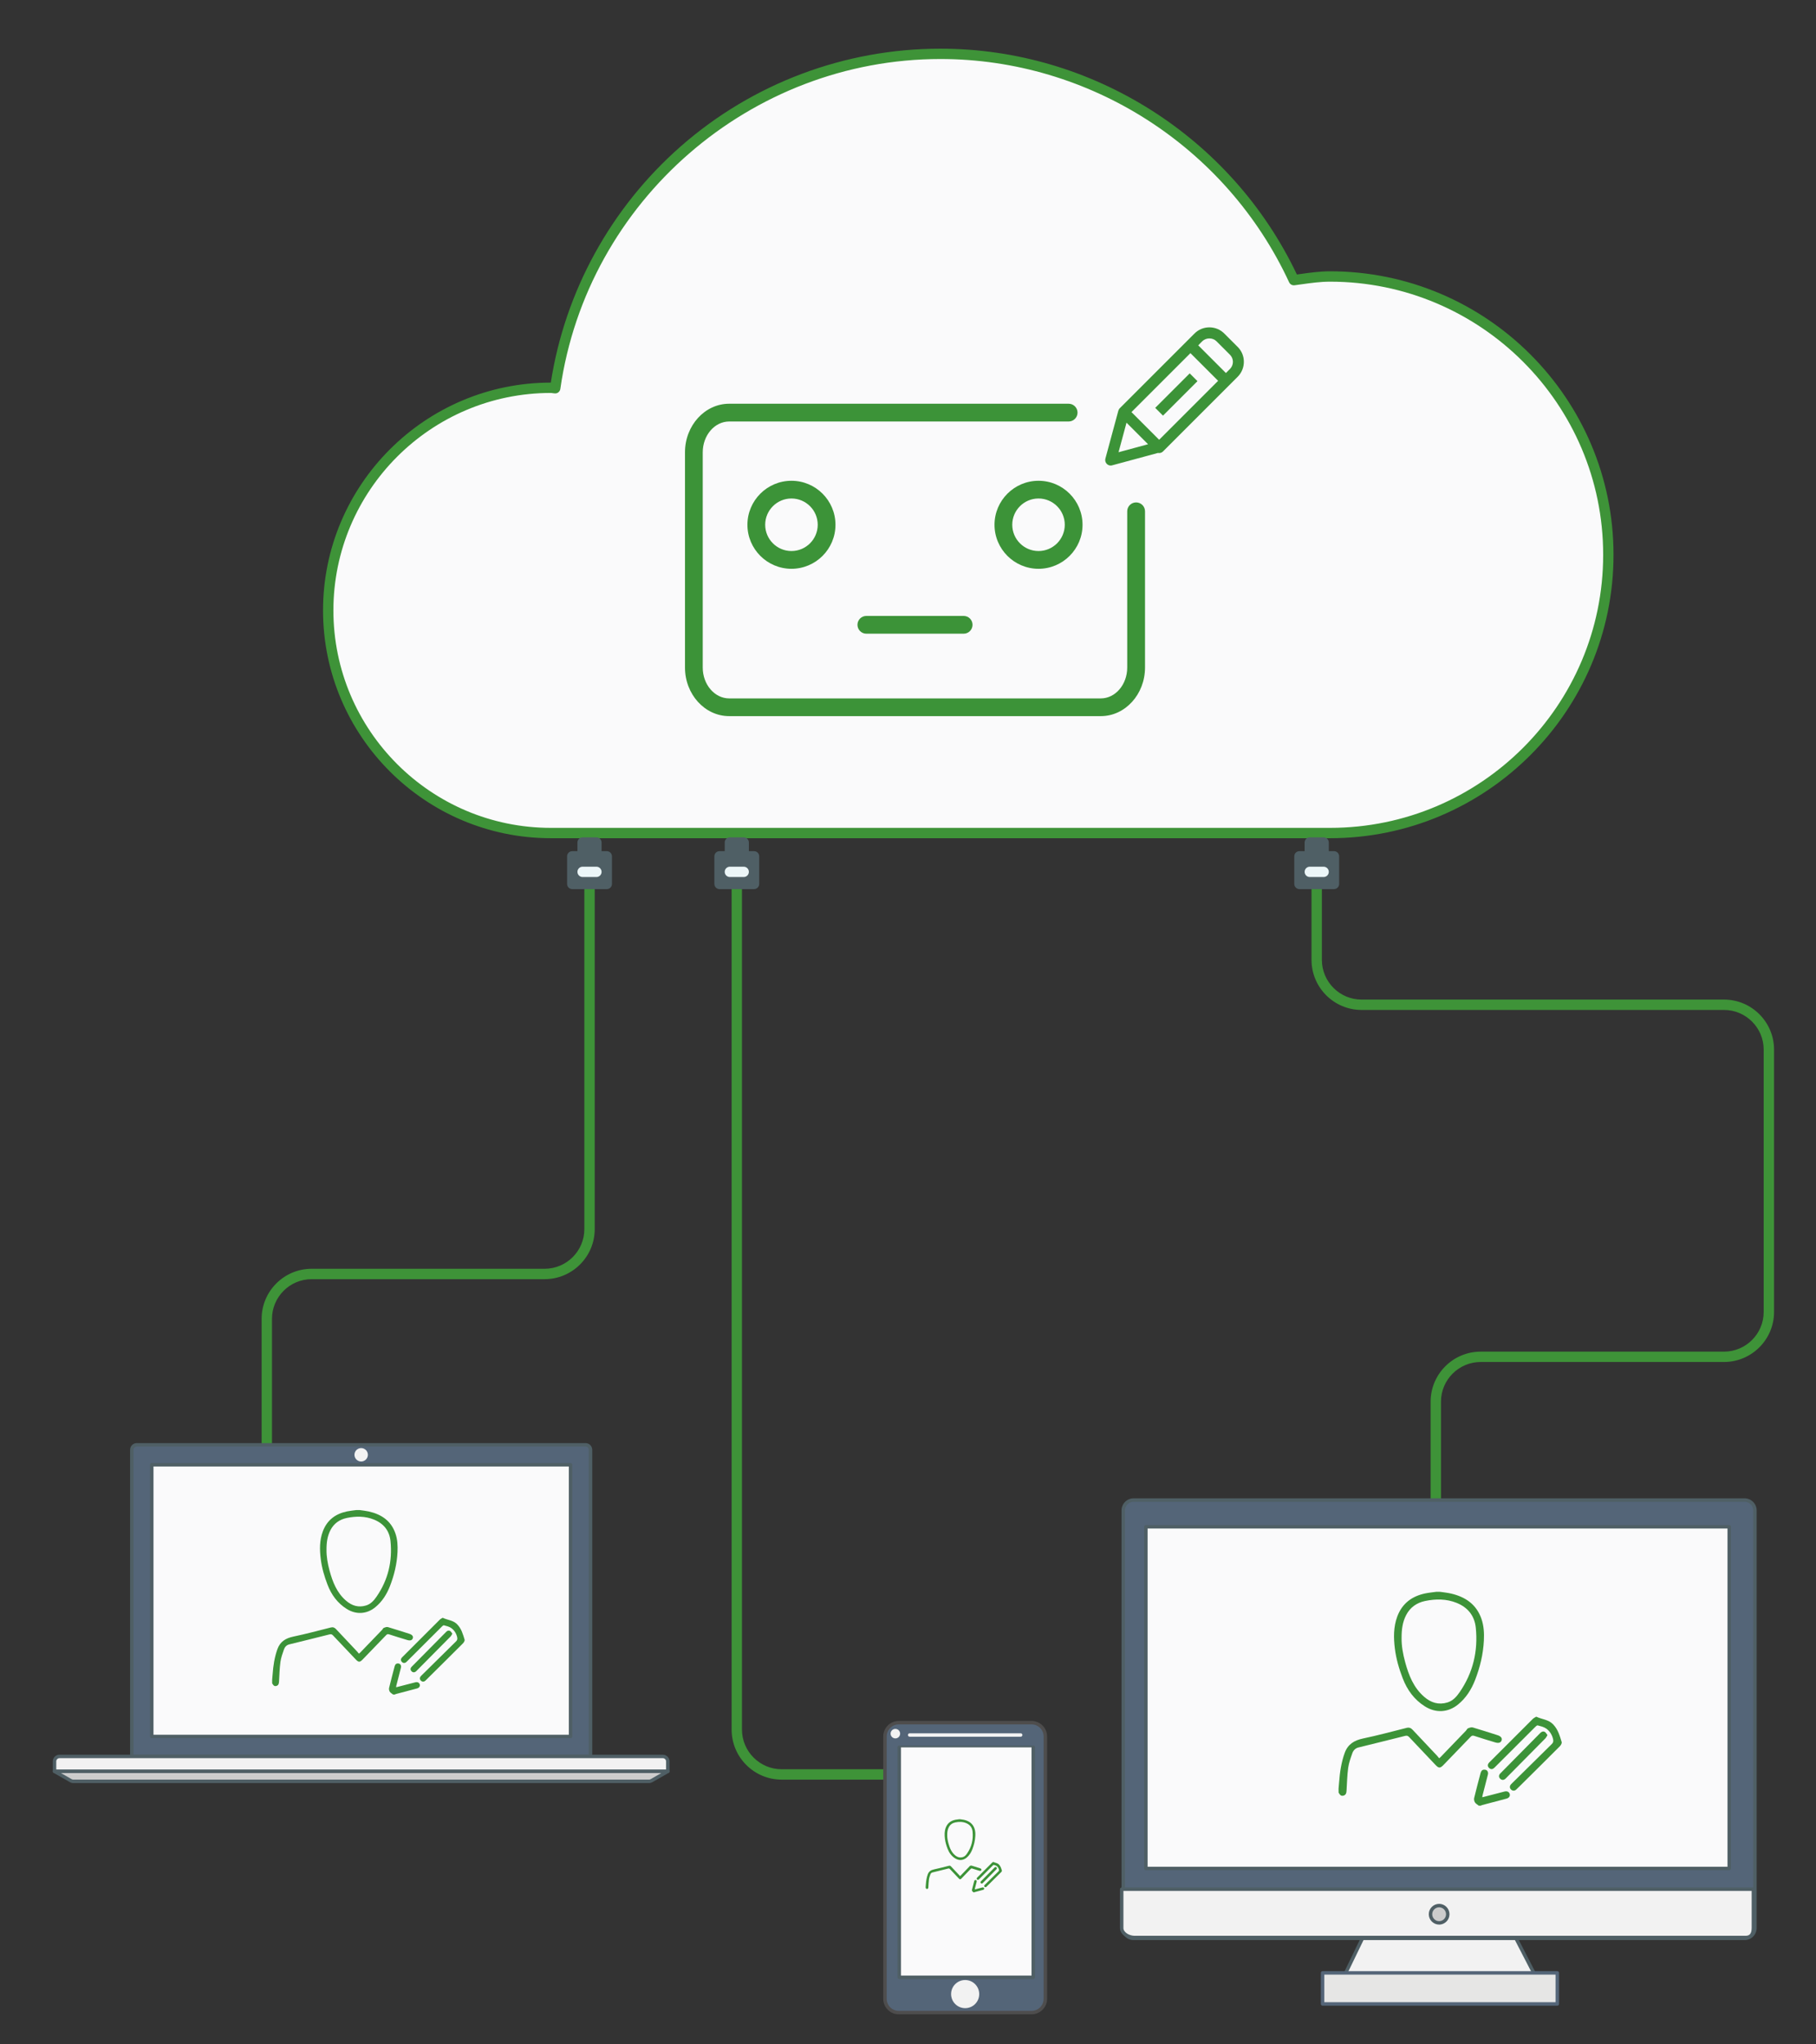 <?xml version="1.0" encoding="utf-8"?>
<!-- Generator: Adobe Illustrator 16.0.0, SVG Export Plug-In . SVG Version: 6.00 Build 0)  -->
<!DOCTYPE svg PUBLIC "-//W3C//DTD SVG 1.1//EN" "http://www.w3.org/Graphics/SVG/1.1/DTD/svg11.dtd">
<svg version="1.1" id="图层_1" xmlns="http://www.w3.org/2000/svg" xmlns:xlink="http://www.w3.org/1999/xlink" x="0px" y="0px"
	 width="88.834px" height="100px" viewBox="0 0 88.834 100" enable-background="new 0 0 88.834 100" xml:space="preserve">
<rect x="0" y="0" width="88.834" height="100" fill="#333333" stroke="none"/>
<g>
	<path fill="#FAFAFB" d="M65.063,13.525c-0.606,0-1.187,0.102-1.772,0.179c-3.023-6.529-9.617-11.07-17.286-11.07
		c-9.606,0-17.531,7.115-18.846,16.358c-0.072-0.001-0.14-0.022-0.213-0.022c-6.015,0-10.89,4.876-10.89,10.891
		s4.875,10.891,10.89,10.891c3.178,0,34.839,0,38.117,0c7.519,0,13.614-6.095,13.614-13.613
		C78.678,19.62,72.582,13.525,65.063,13.525z"/>
	<path fill="#3E9338" d="M65.063,41.005H26.946c-6.145,0-11.144-4.999-11.144-11.144c0-6.144,4.999-11.143,11.142-11.144
		c0.693-4.468,2.946-8.565,6.361-11.561c3.513-3.08,8.022-4.775,12.699-4.775c7.423,0,14.247,4.329,17.436,11.047
		c0.052-0.007,0.104-0.015,0.155-0.021c0.472-0.066,0.961-0.135,1.467-0.135c7.646,0,13.867,6.221,13.867,13.867
		C78.931,34.785,72.71,41.005,65.063,41.005z M26.946,19.223c-5.866,0-10.637,4.772-10.637,10.638
		c0,5.866,4.771,10.638,10.637,10.638h38.117c7.368,0,13.36-5.994,13.36-13.36c0-7.367-5.992-13.36-13.36-13.36
		c-0.471,0-0.921,0.063-1.397,0.129c-0.113,0.016-0.228,0.032-0.342,0.047c-0.108,0.014-0.216-0.044-0.263-0.145
		C59.989,7.175,53.294,2.887,46.005,2.887c-9.292,0-17.286,6.938-18.595,16.14c-0.018,0.127-0.132,0.225-0.256,0.218
		c-0.046-0.001-0.09-0.007-0.134-0.014C26.996,19.228,26.972,19.223,26.946,19.223z"/>
</g>
<path fill="#3E9338" d="M13.051,71.777c-0.14,0-0.253-0.113-0.253-0.253v-7.007c0-1.351,1.098-2.449,2.448-2.449h11.397
	c1.071,0,1.942-0.871,1.942-1.941V42.989c0-0.14,0.113-0.253,0.254-0.253c0.14,0,0.253,0.113,0.253,0.253v17.138
	c0,1.351-1.099,2.449-2.449,2.449H15.246c-1.071,0-1.941,0.87-1.941,1.941v7.007C13.304,71.664,13.19,71.777,13.051,71.777z"/>
<path fill="#3E9338" d="M47.271,87.059h-9.034c-1.35,0-2.448-1.098-2.448-2.449V42.651c0-0.14,0.113-0.253,0.253-0.253
	c0.14,0,0.253,0.114,0.253,0.253v41.958c0,1.07,0.872,1.942,1.942,1.942h9.034c0.14,0,0.253,0.113,0.253,0.253
	C47.523,86.945,47.411,87.059,47.271,87.059z"/>
<path fill="#3E9338" d="M70.235,73.973c-0.14,0-0.253-0.113-0.253-0.254v-5.149c0-1.351,1.099-2.448,2.448-2.448h11.902
	c1.071,0,1.943-0.871,1.943-1.941V51.348c0-1.072-0.872-1.942-1.943-1.942H66.604c-1.35,0-2.448-1.098-2.448-2.449v-3.461
	c0-0.14,0.114-0.253,0.254-0.253s0.253,0.113,0.253,0.253v3.461c0,1.071,0.871,1.942,1.941,1.942h17.729
	c1.352,0,2.449,1.099,2.449,2.449V64.18c0,1.35-1.098,2.448-2.449,2.448H72.431c-1.071,0-1.942,0.872-1.942,1.941v5.149
	C70.488,73.859,70.374,73.973,70.235,73.973z"/>
<g>
	<rect x="27.994" y="41.892" fill="#4F5F65" width="1.688" height="1.351"/>
	<path fill="#4F5F65" d="M29.682,43.495h-1.688c-0.14,0-0.253-0.113-0.253-0.253v-1.351c0-0.141,0.113-0.253,0.253-0.253h1.688
		c0.14,0,0.253,0.113,0.253,0.253v1.351C29.936,43.382,29.822,43.495,29.682,43.495z M28.247,42.989h1.182v-0.845h-1.182V42.989z"/>
</g>
<g>
	<rect x="28.5" y="41.216" fill="#4F5F65" width="0.675" height="0.591"/>
	<path fill="#4F5F65" d="M29.175,42.061H28.5c-0.139,0-0.253-0.113-0.253-0.254v-0.591c0-0.14,0.114-0.253,0.253-0.253h0.675
		c0.14,0,0.253,0.113,0.253,0.253v0.591C29.429,41.947,29.315,42.061,29.175,42.061z M28.753,41.554h0.169v-0.084h-0.169V41.554z"/>
</g>
<path fill="#ECF6F8" d="M29.175,42.904H28.5c-0.139,0-0.253-0.113-0.253-0.253c0-0.14,0.114-0.253,0.253-0.253h0.675
	c0.14,0,0.253,0.114,0.253,0.253C29.429,42.791,29.315,42.904,29.175,42.904z"/>
<g>
	<rect x="35.198" y="41.892" fill="#4F5F65" width="1.688" height="1.351"/>
	<path fill="#4F5F65" d="M36.886,43.495h-1.688c-0.14,0-0.253-0.113-0.253-0.253v-1.351c0-0.141,0.113-0.253,0.253-0.253h1.688
		c0.14,0,0.253,0.113,0.253,0.253v1.351C37.14,43.382,37.026,43.495,36.886,43.495z M35.451,42.989h1.182v-0.845h-1.182V42.989z"/>
</g>
<g>
	<rect x="35.704" y="41.216" fill="#4F5F65" width="0.676" height="0.591"/>
	<path fill="#4F5F65" d="M36.38,42.061h-0.676c-0.14,0-0.253-0.113-0.253-0.254v-0.591c0-0.14,0.113-0.253,0.253-0.253h0.676
		c0.14,0,0.253,0.113,0.253,0.253v0.591C36.633,41.947,36.52,42.061,36.38,42.061z M35.958,41.554h0.169v-0.084h-0.169V41.554z"/>
</g>
<path fill="#ECF6F8" d="M36.38,42.904h-0.676c-0.14,0-0.253-0.113-0.253-0.253c0-0.14,0.113-0.253,0.253-0.253h0.676
	c0.14,0,0.253,0.114,0.253,0.253C36.633,42.791,36.52,42.904,36.38,42.904z"/>
<g>
	<rect x="63.565" y="41.892" fill="#4F5F65" width="1.688" height="1.351"/>
	<path fill="#4F5F65" d="M65.254,43.495h-1.688c-0.14,0-0.253-0.113-0.253-0.253v-1.351c0-0.141,0.113-0.253,0.253-0.253h1.688
		c0.141,0,0.254,0.113,0.254,0.253v1.351C65.508,43.382,65.395,43.495,65.254,43.495z M63.819,42.989h1.182v-0.845h-1.182V42.989z"
		/>
</g>
<g>
	<rect x="64.072" y="41.216" fill="#4F5F65" width="0.675" height="0.591"/>
	<path fill="#4F5F65" d="M64.747,42.061h-0.675c-0.14,0-0.253-0.113-0.253-0.254v-0.591c0-0.14,0.113-0.253,0.253-0.253h0.675
		c0.141,0,0.254,0.113,0.254,0.253v0.591C65.001,41.947,64.888,42.061,64.747,42.061z M64.325,41.554h0.169v-0.084h-0.169V41.554z"
		/>
</g>
<path fill="#ECF6F8" d="M64.747,42.904h-0.675c-0.14,0-0.253-0.113-0.253-0.253c0-0.14,0.113-0.253,0.253-0.253h0.675
	c0.141,0,0.254,0.114,0.254,0.253C65.001,42.791,64.888,42.904,64.747,42.904z"/>
<g>
	<g>
		<path fill="#546578" d="M6.448,85.924h22.438v-15c0-0.135-0.11-0.243-0.244-0.243H6.692c-0.135,0-0.244,0.108-0.244,0.243V85.924z
			"/>
		<path fill="#4F5F65" d="M28.886,86.008H6.448c-0.047,0-0.084-0.037-0.084-0.084v-15c0-0.182,0.146-0.328,0.328-0.328h21.95
			c0.181,0,0.329,0.146,0.329,0.328v15C28.971,85.971,28.933,86.008,28.886,86.008z M6.532,85.839h22.269V70.924
			c0-0.088-0.071-0.16-0.159-0.16H6.692c-0.088,0-0.16,0.072-0.16,0.16V85.839z"/>
	</g>
	<g>
		<rect x="7.423" y="71.655" fill="#FAFAFB" width="20.487" height="13.293"/>
		<path fill="#4F5F65" d="M27.91,85.032H7.423c-0.046,0-0.084-0.038-0.084-0.084V71.655c0-0.047,0.039-0.084,0.084-0.084H27.91
			c0.047,0,0.085,0.037,0.085,0.084v13.293C27.995,84.994,27.957,85.032,27.91,85.032z M7.508,84.863h20.318V71.74H7.508V84.863z"/>
	</g>
	<path fill="none" stroke="#4F5F65" stroke-linecap="round" stroke-linejoin="round" stroke-miterlimit="10" d="M18.706,86.655"/>
	<path fill="none" stroke="#4F5F65" stroke-linecap="round" stroke-linejoin="round" stroke-miterlimit="10" d="M18.736,87.143"/>
	<path fill="none" stroke="#4F5F65" stroke-linecap="round" stroke-linejoin="round" stroke-miterlimit="10" d="M18.615,87.143"/>
	<g>
		<path fill="#F2F2F2" d="M32.667,86.655H2.667v-0.488c0-0.135,0.109-0.243,0.244-0.243h29.511c0.135,0,0.244,0.108,0.244,0.243
			V86.655z"/>
		<path fill="#4F5F65" d="M32.667,86.739H2.667c-0.047,0-0.084-0.037-0.084-0.084v-0.488c0-0.181,0.147-0.328,0.329-0.328h29.511
			c0.181,0,0.328,0.147,0.328,0.328v0.488C32.75,86.702,32.713,86.739,32.667,86.739z M2.752,86.57h29.83v-0.403
			c0-0.087-0.072-0.159-0.16-0.159H2.912c-0.088,0-0.16,0.072-0.16,0.159V86.57z"/>
	</g>
	<g>
		<path fill="#CCCCCC" d="M32.667,86.655L31.87,87.11c-0.038,0.021-0.079,0.032-0.122,0.032H3.586c-0.042,0-0.084-0.011-0.121-0.032
			l-0.797-0.455H32.667z"/>
		<path fill="#4F5F65" d="M31.748,87.228H3.586c-0.057,0-0.114-0.016-0.163-0.044l-0.797-0.455c-0.034-0.019-0.05-0.058-0.04-0.096
			c0.009-0.036,0.043-0.063,0.082-0.063h29.999c0.039,0,0.072,0.026,0.081,0.063c0.01,0.038-0.006,0.077-0.04,0.096l-0.797,0.455
			C31.862,87.212,31.805,87.228,31.748,87.228z M2.985,86.739l0.521,0.298c0.024,0.014,0.051,0.021,0.079,0.021h28.162
			c0.027,0,0.055-0.008,0.079-0.021l0.521-0.299H2.985z"/>
	</g>
	<g>
		<circle fill="#F2F2F2" cx="17.667" cy="71.168" r="0.244"/>
		<path fill="#F2F2F2" d="M17.667,71.496c-0.181,0-0.328-0.147-0.328-0.328s0.147-0.328,0.328-0.328
			c0.182,0,0.329,0.147,0.329,0.328S17.848,71.496,17.667,71.496z M17.667,71.009c-0.087,0-0.159,0.071-0.159,0.159
			s0.072,0.159,0.159,0.159c0.088,0,0.16-0.071,0.16-0.159S17.754,71.009,17.667,71.009z"/>
	</g>
</g>
<g>
	<g>
		<path fill="#546578" d="M50.461,98.455h-6.495c-0.374,0-0.676-0.302-0.676-0.674V84.948c0-0.373,0.302-0.676,0.676-0.676h6.495
			c0.373,0,0.676,0.303,0.676,0.676v12.833C51.137,98.153,50.834,98.455,50.461,98.455z"/>
		<path fill="#4E4D4D" d="M50.461,98.54h-6.495c-0.419,0-0.76-0.341-0.76-0.759V84.948c0-0.42,0.341-0.76,0.76-0.76h6.495
			c0.419,0,0.76,0.34,0.76,0.76v12.833C51.221,98.199,50.88,98.54,50.461,98.54z M43.966,84.357c-0.326,0-0.591,0.265-0.591,0.591
			v12.833c0,0.325,0.265,0.59,0.591,0.59h6.495c0.326,0,0.591-0.265,0.591-0.59V84.948c0-0.326-0.265-0.591-0.591-0.591H43.966z"/>
	</g>
	<g>
		<circle fill="#F2F2F2" cx="43.8" cy="84.809" r="0.149"/>
		<path fill="#F2F2F2" d="M43.799,85.042c-0.128,0-0.233-0.104-0.233-0.233c0-0.128,0.104-0.232,0.233-0.232
			c0.129,0,0.233,0.104,0.233,0.232C44.033,84.938,43.928,85.042,43.799,85.042z M43.799,84.745c-0.035,0-0.064,0.027-0.064,0.063
			s0.029,0.065,0.064,0.065c0.036,0,0.065-0.029,0.065-0.065S43.835,84.745,43.799,84.745z"/>
	</g>
	<g>
		<circle fill="#F2F2F2" cx="47.214" cy="97.551" r="0.604"/>
		<path fill="#F2F2F2" d="M47.213,98.238c-0.379,0-0.688-0.308-0.688-0.688c0-0.381,0.308-0.688,0.688-0.688
			c0.38,0,0.688,0.308,0.688,0.688C47.901,97.931,47.593,98.238,47.213,98.238z M47.213,97.031c-0.286,0-0.519,0.232-0.519,0.52
			c0,0.286,0.232,0.519,0.519,0.519s0.52-0.232,0.52-0.519C47.733,97.264,47.5,97.031,47.213,97.031z"/>
	</g>
	<path fill="#F2F2F2" d="M49.93,84.96h-5.432c-0.046,0-0.084-0.038-0.084-0.084c0-0.048,0.038-0.084,0.084-0.084h5.432
		c0.046,0,0.084,0.036,0.084,0.084C50.014,84.922,49.976,84.96,49.93,84.96z"/>
	<g>
		<line fill="#D9ECF3" x1="43.99" y1="85.481" x2="50.545" y2="85.481"/>
		<path fill="#4F5F65" d="M50.545,85.566H43.99c-0.047,0-0.084-0.037-0.084-0.085c0-0.046,0.038-0.084,0.084-0.084h6.555
			c0.046,0,0.084,0.038,0.084,0.084C50.629,85.529,50.591,85.566,50.545,85.566z"/>
	</g>
	<g>
		<polyline fill="#FAFAFB" points="50.545,85.481 50.545,96.729 43.99,96.729 43.99,85.481 		"/>
		<path fill="#4F5F65" d="M50.545,96.814H43.99c-0.047,0-0.084-0.038-0.084-0.085V85.481c0-0.046,0.038-0.084,0.084-0.084
			s0.084,0.038,0.084,0.084v11.164h6.386V85.481c0-0.046,0.039-0.084,0.085-0.084c0.046,0,0.084,0.038,0.084,0.084v11.248
			C50.629,96.776,50.591,96.814,50.545,96.814z"/>
	</g>
</g>
<g>
	<g>
		<polygon fill="#F2F2F2" points="75.336,97.104 65.542,97.104 66.809,94.487 73.985,94.487 		"/>
		<path fill="#4F5F65" d="M75.339,97.189c-0.001,0-0.003,0-0.003,0h-9.794c-0.028,0-0.056-0.015-0.071-0.039
			c-0.016-0.025-0.018-0.056-0.004-0.082l1.266-2.617c0.015-0.029,0.043-0.048,0.076-0.048h7.177c0.031,0,0.06,0.018,0.074,0.046
			l1.342,2.599c0.014,0.015,0.021,0.035,0.021,0.057C75.423,97.152,75.386,97.189,75.339,97.189z M65.677,97.021h9.52l-1.263-2.448
			h-7.072L65.677,97.021z"/>
	</g>
	<g>
		<rect x="64.698" y="96.514" fill="#E6E6E5" width="11.481" height="1.521"/>
		<path fill="#546578" d="M76.18,98.117H64.698c-0.047,0-0.085-0.037-0.085-0.083v-1.521c0-0.046,0.038-0.084,0.085-0.084H76.18
			c0.047,0,0.085,0.038,0.085,0.084v1.521C76.265,98.08,76.227,98.117,76.18,98.117z M64.782,97.948h11.313v-1.35H64.782V97.948z"/>
	</g>
	<g>
		<path fill="#546578" d="M85.34,94.825H55.453c-0.279,0-0.506-0.227-0.506-0.506V73.889c0-0.28,0.227-0.507,0.506-0.507H85.34
			c0.279,0,0.507,0.227,0.507,0.507v20.431C85.847,94.599,85.619,94.825,85.34,94.825z"/>
		<path fill="#4F5F65" d="M85.34,94.909H55.453c-0.325,0-0.591-0.265-0.591-0.59V73.889c0-0.325,0.266-0.592,0.591-0.592H85.34
			c0.325,0,0.591,0.267,0.591,0.592v20.431C85.931,94.645,85.665,94.909,85.34,94.909z M55.453,73.466
			c-0.232,0-0.423,0.188-0.423,0.423v20.431c0,0.232,0.19,0.422,0.423,0.422H85.34c0.233,0,0.422-0.189,0.422-0.422V73.889
			c0-0.234-0.188-0.423-0.422-0.423H55.453z"/>
	</g>
	<g>
		<rect x="56.053" y="74.69" fill="#FAFAFB" width="28.535" height="16.716"/>
		<path fill="#4F5F65" d="M84.588,91.491H56.053c-0.046,0-0.084-0.038-0.084-0.085V74.69c0-0.047,0.038-0.085,0.084-0.085h28.535
			c0.048,0,0.086,0.038,0.086,0.085v16.716C84.674,91.453,84.636,91.491,84.588,91.491z M56.138,91.321h28.367V74.774H56.138V91.321
			z"/>
	</g>
	<g>
		<path fill="#F2F2F2" d="M54.871,92.42v1.899c0,0.279,0.347,0.464,0.627,0.464h29.886c0.28,0,0.386-0.185,0.386-0.464V92.42H54.871
			z"/>
		<path fill="#4F5F65" d="M85.384,94.868H55.498c-0.336,0-0.711-0.227-0.711-0.549V92.42c0-0.048,0.038-0.086,0.084-0.086H85.77
			c0.048,0,0.086,0.038,0.086,0.086v1.899C85.855,94.797,85.561,94.868,85.384,94.868z M54.955,92.504v1.815
			c0,0.213,0.292,0.379,0.543,0.379h29.886c0.142,0,0.303-0.042,0.303-0.379v-1.815H54.955z"/>
	</g>
	<g>
		<circle fill="#CCCCCC" cx="70.399" cy="93.644" r="0.423"/>
		<path fill="#4F5F65" d="M70.399,94.15c-0.279,0-0.507-0.228-0.507-0.507c0-0.278,0.228-0.507,0.507-0.507s0.506,0.229,0.506,0.507
			C70.905,93.923,70.679,94.15,70.399,94.15z M70.399,93.305c-0.187,0-0.338,0.152-0.338,0.339s0.151,0.338,0.338,0.338
			c0.186,0,0.337-0.151,0.337-0.338S70.585,93.305,70.399,93.305z"/>
	</g>
</g>
<g>
	<g>
		<g>
			<path fill="#3C9338" d="M53.849,35.033H35.67c-1.192,0-2.162-1.066-2.162-2.378V22.128c0-1.312,0.97-2.378,2.162-2.378h16.605
				c0.239,0,0.435,0.195,0.435,0.435c0,0.239-0.195,0.434-0.435,0.434H35.67c-0.713,0-1.294,0.677-1.294,1.51v10.527
				c0,0.832,0.581,1.51,1.294,1.51h18.178c0.713,0,1.293-0.678,1.293-1.51v-7.644c0-0.239,0.195-0.434,0.435-0.434
				c0.24,0,0.435,0.195,0.435,0.434v7.644C56.011,33.966,55.041,35.033,53.849,35.033z"/>
			<g>
				<path fill="#3C9338" d="M50.802,27.825c-1.188,0-2.153-0.966-2.153-2.153s0.966-2.153,2.153-2.153s2.153,0.966,2.153,2.153
					S51.989,27.825,50.802,27.825z M50.802,24.386c-0.709,0-1.285,0.577-1.285,1.285s0.576,1.285,1.285,1.285
					c0.708,0,1.284-0.577,1.284-1.285S51.51,24.386,50.802,24.386z"/>
				<path fill="#3C9338" d="M38.716,27.825c-1.187,0-2.154-0.966-2.154-2.153s0.967-2.153,2.154-2.153
					c1.188,0,2.153,0.966,2.153,2.153S39.904,27.825,38.716,27.825z M38.716,24.386c-0.708,0-1.285,0.577-1.285,1.285
					s0.577,1.285,1.285,1.285s1.285-0.577,1.285-1.285S39.425,24.386,38.716,24.386z"/>
			</g>
			<path fill="#3C9338" d="M47.14,31h-4.761c-0.24,0-0.434-0.195-0.434-0.435c0-0.239,0.194-0.434,0.434-0.434h4.761
				c0.24,0,0.434,0.195,0.434,0.434C47.574,30.805,47.379,31,47.14,31z"/>
		</g>
	</g>
	<g>
		<path fill="#3C9338" d="M60.546,16.973l-0.657-0.657c-0.194-0.195-0.454-0.302-0.729-0.302c-0.276,0-0.535,0.107-0.729,0.302
			l-3.653,3.653c-0.017,0.015-0.027,0.033-0.039,0.05c-0.003,0.005-0.005,0.01-0.008,0.015c-0.008,0.015-0.015,0.03-0.02,0.046
			c-0.001,0.002-0.003,0.006-0.004,0.009l-0.634,2.346c-0.025,0.092,0.001,0.192,0.07,0.26c0.051,0.051,0.118,0.079,0.189,0.079
			c0.023,0,0.047-0.003,0.07-0.01l2.244-0.607c0.019,0.004,0.037,0.006,0.055,0.006c0.069,0,0.138-0.026,0.19-0.078l3.653-3.653
			c0.194-0.196,0.302-0.455,0.302-0.73C60.848,17.426,60.74,17.167,60.546,16.973z M56.702,21.514l-1.354-1.354l2.885-2.885
			l1.354,1.354L56.702,21.514z M54.716,22.123l0.39-1.446l1.054,1.055L54.716,22.123z M60.165,18.051l-0.197,0.197l-1.354-1.355
			l0.196-0.198c0.188-0.186,0.513-0.186,0.698,0l0.657,0.657c0.094,0.094,0.146,0.217,0.146,0.349
			C60.311,17.834,60.259,17.958,60.165,18.051z"/>
		
			<rect x="56.349" y="19.05" transform="matrix(-0.707 0.707 -0.707 -0.707 111.885 -7.725)" fill="#3C9338" width="2.387" height="0.538"/>
	</g>
</g>
<g>
	<path fill-rule="evenodd" clip-rule="evenodd" fill="#3C9338" d="M70.452,77.872c0.168,0.025,0.337,0.042,0.502,0.078
		c0.713,0.159,1.265,0.523,1.514,1.244c0.119,0.344,0.138,0.701,0.119,1.066c-0.034,0.666-0.188,1.302-0.427,1.919
		c-0.183,0.47-0.446,0.889-0.841,1.208c-0.485,0.393-1.085,0.425-1.617,0.088c-0.521-0.328-0.864-0.8-1.084-1.371
		c-0.183-0.473-0.323-0.958-0.385-1.459c-0.065-0.525-0.071-1.054,0.117-1.563c0.238-0.641,0.715-0.996,1.369-1.133
		c0.177-0.036,0.357-0.053,0.537-0.078C70.322,77.872,70.388,77.872,70.452,77.872z M68.562,80.129
		c-0.006,0.373,0.065,0.783,0.176,1.187c0.174,0.636,0.409,1.24,0.927,1.69c0.333,0.291,0.707,0.407,1.136,0.279
		c0.271-0.081,0.453-0.287,0.605-0.51c0.652-0.95,0.902-2.007,0.786-3.146c-0.06-0.586-0.389-0.996-0.937-1.217
		c-0.502-0.202-1.024-0.199-1.544-0.092c-0.407,0.085-0.729,0.31-0.926,0.689C68.611,79.346,68.56,79.708,68.562,80.129z"/>
	<path fill-rule="evenodd" clip-rule="evenodd" fill="#3C9338" d="M65.479,87.5c0.009-0.104,0.021-0.208,0.027-0.313
		c0.035-0.49,0.106-0.972,0.274-1.437c0.154-0.424,0.466-0.612,0.894-0.703c0.714-0.15,1.419-0.339,2.126-0.518
		c0.129-0.033,0.216-0.001,0.302,0.092c0.401,0.43,0.807,0.855,1.209,1.283c0.031,0.033,0.057,0.07,0.088,0.109
		c0.034-0.027,0.054-0.04,0.069-0.057c0.413-0.428,0.827-0.857,1.239-1.287c0.037-0.037,0.059-0.102,0.101-0.119
		c0.073-0.03,0.166-0.063,0.235-0.044c0.402,0.116,0.8,0.25,1.2,0.374c0.17,0.053,0.249,0.142,0.213,0.254
		c-0.036,0.117-0.144,0.155-0.314,0.104c-0.344-0.104-0.688-0.208-1.028-0.32c-0.075-0.024-0.119-0.013-0.17,0.041
		c-0.443,0.462-0.888,0.924-1.334,1.384c-0.164,0.169-0.234,0.163-0.398-0.012c-0.426-0.451-0.854-0.899-1.279-1.352
		c-0.059-0.063-0.109-0.083-0.199-0.06c-0.762,0.193-1.525,0.379-2.288,0.568c-0.152,0.038-0.249,0.149-0.296,0.285
		c-0.081,0.231-0.167,0.468-0.2,0.708c-0.05,0.365-0.058,0.735-0.08,1.104c-0.007,0.114-0.019,0.22-0.152,0.258
		c-0.136,0.037-0.182-0.063-0.237-0.149C65.479,87.631,65.479,87.565,65.479,87.5z"/>
	<path fill-rule="evenodd" clip-rule="evenodd" fill="#3C9338" d="M72.339,88.333c-0.064-0.052-0.146-0.094-0.188-0.16
		c-0.036-0.058-0.055-0.148-0.039-0.214c0.097-0.403,0.203-0.805,0.31-1.206c0.024-0.091,0.061-0.179,0.18-0.182
		c0.094-0.003,0.159,0.036,0.185,0.126c0.01,0.035,0.007,0.079-0.003,0.115c-0.086,0.34-0.175,0.679-0.262,1.019
		c-0.007,0.025-0.007,0.052-0.011,0.091c0.37-0.096,0.728-0.188,1.085-0.281c0.125-0.032,0.223,0.014,0.255,0.117
		c0.031,0.101-0.03,0.196-0.157,0.23c-0.401,0.107-0.802,0.212-1.203,0.318c-0.019,0.005-0.035,0.018-0.053,0.026
		C72.404,88.333,72.372,88.333,72.339,88.333z"/>
	<path fill-rule="evenodd" clip-rule="evenodd" fill="#3C9338" d="M75.15,83.979c0.285,0.139,0.595,0.133,0.829,0.38
		c0.24,0.252,0.319,0.557,0.414,0.861c0.018,0.056-0.039,0.155-0.09,0.207c-0.656,0.659-1.318,1.313-1.979,1.968
		c-0.052,0.052-0.103,0.104-0.158,0.153c-0.081,0.071-0.18,0.066-0.251-0.006c-0.073-0.074-0.075-0.166-0.004-0.25
		c0.019-0.021,0.04-0.041,0.061-0.062c0.644-0.637,1.287-1.274,1.934-1.909c0.077-0.075,0.091-0.141,0.066-0.246
		c-0.051-0.219-0.167-0.395-0.34-0.517c-0.117-0.082-0.271-0.115-0.413-0.153c-0.033-0.009-0.09,0.048-0.126,0.083
		c-0.647,0.646-1.293,1.292-1.94,1.938c-0.031,0.031-0.063,0.065-0.1,0.089c-0.08,0.05-0.157,0.032-0.22-0.034
		c-0.059-0.062-0.07-0.136-0.024-0.211c0.017-0.027,0.041-0.051,0.063-0.073c0.704-0.705,1.408-1.409,2.113-2.112
		C75.031,84.04,75.095,84.014,75.15,83.979z"/>
	<path fill-rule="evenodd" clip-rule="evenodd" fill="#3C9338" d="M75.698,84.88c-0.041,0.066-0.062,0.119-0.099,0.157
		c-0.647,0.656-1.296,1.312-1.945,1.966c-0.087,0.088-0.188,0.09-0.267,0.013c-0.081-0.08-0.08-0.175,0.009-0.266
		c0.65-0.659,1.303-1.316,1.953-1.976c0.065-0.066,0.145-0.091,0.22-0.049C75.621,84.755,75.651,84.821,75.698,84.88z"/>
</g>
<g>
	<path fill-rule="evenodd" clip-rule="evenodd" fill="#3C9338" d="M17.603,73.873c0.145,0.021,0.291,0.036,0.433,0.067
		c0.615,0.138,1.091,0.451,1.306,1.073c0.103,0.297,0.119,0.604,0.103,0.92c-0.029,0.574-0.162,1.123-0.368,1.655
		c-0.157,0.405-0.385,0.767-0.725,1.042c-0.419,0.339-0.936,0.366-1.395,0.076c-0.449-0.283-0.746-0.69-0.935-1.183
		c-0.158-0.408-0.279-0.827-0.332-1.259c-0.057-0.453-0.062-0.909,0.101-1.348c0.206-0.553,0.617-0.859,1.181-0.978
		c0.152-0.031,0.308-0.046,0.463-0.067C17.49,73.873,17.547,73.873,17.603,73.873z M15.972,75.819
		c-0.005,0.322,0.056,0.676,0.151,1.024c0.15,0.548,0.353,1.069,0.8,1.458c0.287,0.251,0.61,0.351,0.979,0.24
		c0.234-0.069,0.391-0.247,0.522-0.439c0.563-0.819,0.778-1.731,0.678-2.714c-0.051-0.506-0.335-0.859-0.808-1.05
		c-0.433-0.175-0.884-0.172-1.332-0.079c-0.351,0.073-0.629,0.267-0.798,0.595C16.015,75.145,15.97,75.457,15.972,75.819z"/>
	<path fill-rule="evenodd" clip-rule="evenodd" fill="#3C9338" d="M13.313,82.178c0.008-0.09,0.018-0.179,0.023-0.27
		c0.03-0.423,0.092-0.838,0.237-1.239c0.133-0.365,0.402-0.527,0.771-0.606c0.616-0.129,1.224-0.292,1.833-0.446
		c0.111-0.028,0.187-0.001,0.261,0.079c0.346,0.371,0.696,0.738,1.042,1.107c0.027,0.028,0.049,0.061,0.076,0.094
		c0.029-0.023,0.046-0.034,0.06-0.049c0.356-0.368,0.713-0.739,1.069-1.11c0.032-0.031,0.051-0.087,0.087-0.103
		c0.063-0.026,0.143-0.055,0.203-0.038c0.347,0.101,0.69,0.216,1.035,0.323c0.146,0.045,0.215,0.122,0.184,0.219
		c-0.031,0.102-0.124,0.134-0.271,0.09c-0.297-0.09-0.593-0.179-0.887-0.276c-0.065-0.021-0.103-0.011-0.146,0.036
		c-0.382,0.398-0.766,0.797-1.151,1.193c-0.142,0.146-0.202,0.141-0.344-0.01c-0.367-0.39-0.737-0.776-1.104-1.166
		c-0.05-0.054-0.094-0.072-0.172-0.052c-0.657,0.167-1.315,0.327-1.974,0.49c-0.131,0.033-0.215,0.129-0.255,0.246
		c-0.07,0.199-0.144,0.403-0.172,0.61c-0.043,0.315-0.05,0.635-0.069,0.953c-0.006,0.099-0.016,0.189-0.131,0.223
		c-0.117,0.032-0.157-0.054-0.205-0.129C13.313,82.291,13.313,82.234,13.313,82.178z"/>
	<path fill-rule="evenodd" clip-rule="evenodd" fill="#3C9338" d="M19.23,82.896c-0.056-0.045-0.125-0.081-0.163-0.138
		c-0.031-0.05-0.047-0.128-0.034-0.185c0.083-0.348,0.175-0.694,0.267-1.04c0.021-0.079,0.052-0.154,0.155-0.157
		c0.081-0.003,0.137,0.031,0.159,0.108c0.009,0.03,0.006,0.068-0.002,0.1c-0.074,0.293-0.151,0.586-0.226,0.879
		c-0.006,0.021-0.006,0.045-0.009,0.078c0.319-0.082,0.627-0.162,0.936-0.242c0.108-0.028,0.192,0.012,0.22,0.101
		c0.027,0.087-0.026,0.17-0.136,0.199c-0.346,0.093-0.691,0.183-1.038,0.274c-0.016,0.004-0.031,0.015-0.046,0.022
		C19.286,82.896,19.259,82.896,19.23,82.896z"/>
	<path fill-rule="evenodd" clip-rule="evenodd" fill="#3C9338" d="M21.655,79.141c0.246,0.119,0.513,0.114,0.715,0.327
		c0.208,0.218,0.276,0.48,0.357,0.743c0.015,0.048-0.034,0.134-0.078,0.179c-0.566,0.568-1.137,1.132-1.708,1.697
		c-0.044,0.045-0.088,0.091-0.136,0.133c-0.07,0.062-0.155,0.057-0.217-0.006c-0.063-0.063-0.065-0.143-0.003-0.215
		c0.016-0.019,0.035-0.036,0.052-0.054c0.555-0.549,1.11-1.099,1.668-1.646c0.067-0.064,0.079-0.121,0.058-0.212
		c-0.044-0.189-0.144-0.341-0.293-0.446c-0.101-0.07-0.234-0.1-0.356-0.132c-0.028-0.008-0.077,0.041-0.108,0.071
		c-0.559,0.557-1.115,1.114-1.674,1.672c-0.027,0.027-0.054,0.057-0.086,0.077c-0.069,0.043-0.136,0.027-0.189-0.029
		c-0.051-0.054-0.061-0.117-0.021-0.183c0.014-0.023,0.035-0.043,0.055-0.063c0.607-0.608,1.215-1.216,1.823-1.822
		C21.552,79.193,21.607,79.171,21.655,79.141z"/>
	<path fill-rule="evenodd" clip-rule="evenodd" fill="#3C9338" d="M22.128,79.918c-0.036,0.058-0.053,0.103-0.085,0.136
		c-0.558,0.566-1.118,1.131-1.678,1.695c-0.075,0.076-0.163,0.078-0.23,0.012c-0.07-0.069-0.069-0.151,0.007-0.229
		c0.561-0.568,1.124-1.136,1.685-1.704c0.056-0.058,0.125-0.078,0.189-0.042C22.061,79.811,22.087,79.867,22.128,79.918z"/>
</g>
<g>
	<path fill-rule="evenodd" clip-rule="evenodd" fill="#3C9338" d="M46.98,88.998c0.058,0.009,0.115,0.015,0.172,0.026
		c0.243,0.055,0.432,0.179,0.517,0.426c0.041,0.117,0.047,0.239,0.041,0.364c-0.012,0.228-0.064,0.444-0.146,0.655
		c-0.062,0.16-0.152,0.304-0.287,0.413c-0.166,0.134-0.371,0.145-0.552,0.03c-0.178-0.112-0.295-0.274-0.371-0.469
		c-0.063-0.162-0.11-0.328-0.131-0.499c-0.022-0.179-0.024-0.359,0.04-0.533c0.082-0.219,0.244-0.341,0.468-0.388
		c0.06-0.012,0.122-0.018,0.184-0.026C46.936,88.998,46.958,88.998,46.98,88.998z M46.335,89.769
		c-0.002,0.128,0.022,0.268,0.06,0.406c0.06,0.217,0.14,0.424,0.317,0.577c0.114,0.1,0.242,0.139,0.388,0.096
		c0.093-0.028,0.154-0.099,0.207-0.175c0.223-0.324,0.309-0.686,0.269-1.074c-0.02-0.2-0.133-0.341-0.32-0.416
		c-0.171-0.069-0.35-0.068-0.527-0.031c-0.139,0.029-0.25,0.105-0.316,0.235C46.352,89.502,46.334,89.625,46.335,89.769z"/>
	<path fill-rule="evenodd" clip-rule="evenodd" fill="#3C9338" d="M45.282,92.287c0.003-0.035,0.007-0.07,0.009-0.106
		c0.012-0.168,0.036-0.332,0.094-0.491c0.053-0.145,0.159-0.209,0.305-0.24c0.244-0.051,0.485-0.115,0.727-0.177
		c0.044-0.011,0.074,0,0.103,0.031c0.137,0.147,0.276,0.293,0.413,0.438c0.011,0.012,0.019,0.024,0.03,0.037
		c0.011-0.009,0.018-0.013,0.023-0.019c0.141-0.146,0.283-0.293,0.423-0.44c0.013-0.012,0.02-0.034,0.034-0.04
		c0.025-0.011,0.057-0.021,0.081-0.016c0.138,0.04,0.273,0.086,0.41,0.128c0.058,0.019,0.085,0.049,0.073,0.087
		c-0.013,0.04-0.049,0.053-0.107,0.036c-0.118-0.036-0.235-0.071-0.352-0.11c-0.025-0.008-0.041-0.004-0.058,0.015
		c-0.151,0.158-0.303,0.315-0.456,0.473c-0.056,0.058-0.08,0.056-0.136-0.004c-0.146-0.154-0.292-0.308-0.437-0.462
		c-0.02-0.021-0.037-0.028-0.068-0.021c-0.26,0.066-0.521,0.13-0.782,0.194c-0.052,0.014-0.085,0.051-0.101,0.098
		c-0.028,0.079-0.057,0.159-0.068,0.241c-0.017,0.125-0.02,0.252-0.028,0.378c-0.002,0.039-0.006,0.075-0.052,0.088
		c-0.046,0.013-0.062-0.021-0.081-0.051C45.282,92.332,45.282,92.31,45.282,92.287z"/>
	<path fill-rule="evenodd" clip-rule="evenodd" fill="#3C9338" d="M47.625,92.572c-0.022-0.019-0.049-0.032-0.064-0.055
		c-0.013-0.02-0.019-0.051-0.014-0.073c0.033-0.138,0.069-0.275,0.106-0.412c0.008-0.031,0.021-0.061,0.061-0.063
		c0.032-0.001,0.055,0.013,0.063,0.043c0.003,0.013,0.002,0.027-0.001,0.04c-0.03,0.116-0.06,0.231-0.089,0.348
		c-0.002,0.009-0.002,0.018-0.004,0.031c0.126-0.032,0.249-0.064,0.371-0.096c0.042-0.012,0.076,0.004,0.087,0.039
		c0.01,0.035-0.011,0.067-0.054,0.079c-0.137,0.037-0.273,0.072-0.411,0.109c-0.006,0.001-0.012,0.005-0.018,0.009
		C47.647,92.572,47.637,92.572,47.625,92.572z"/>
	<path fill-rule="evenodd" clip-rule="evenodd" fill="#3C9338" d="M48.586,91.084c0.097,0.048,0.203,0.046,0.283,0.13
		c0.082,0.086,0.109,0.19,0.141,0.294c0.006,0.02-0.013,0.054-0.03,0.071c-0.225,0.225-0.451,0.448-0.677,0.672
		c-0.018,0.019-0.035,0.036-0.054,0.053c-0.028,0.024-0.062,0.022-0.086-0.002c-0.025-0.025-0.026-0.057-0.001-0.085
		c0.006-0.008,0.014-0.015,0.021-0.021c0.22-0.218,0.439-0.436,0.661-0.652c0.026-0.025,0.031-0.048,0.022-0.084
		c-0.017-0.075-0.057-0.135-0.116-0.177c-0.04-0.027-0.092-0.039-0.141-0.052c-0.011-0.003-0.03,0.016-0.043,0.028
		c-0.221,0.22-0.441,0.44-0.663,0.662c-0.011,0.011-0.021,0.022-0.034,0.03c-0.027,0.017-0.054,0.011-0.075-0.012
		c-0.02-0.021-0.024-0.046-0.008-0.072c0.006-0.01,0.014-0.017,0.022-0.024c0.24-0.241,0.481-0.481,0.722-0.722
		C48.545,91.105,48.567,91.097,48.586,91.084z"/>
	<path fill-rule="evenodd" clip-rule="evenodd" fill="#3C9338" d="M48.773,91.393c-0.014,0.022-0.021,0.04-0.034,0.054
		c-0.221,0.224-0.443,0.447-0.665,0.671c-0.03,0.03-0.064,0.031-0.091,0.005c-0.027-0.027-0.027-0.06,0.003-0.091
		c0.222-0.226,0.445-0.45,0.667-0.675c0.022-0.023,0.049-0.031,0.075-0.017C48.747,91.35,48.757,91.372,48.773,91.393z"/>
</g>
</svg>
